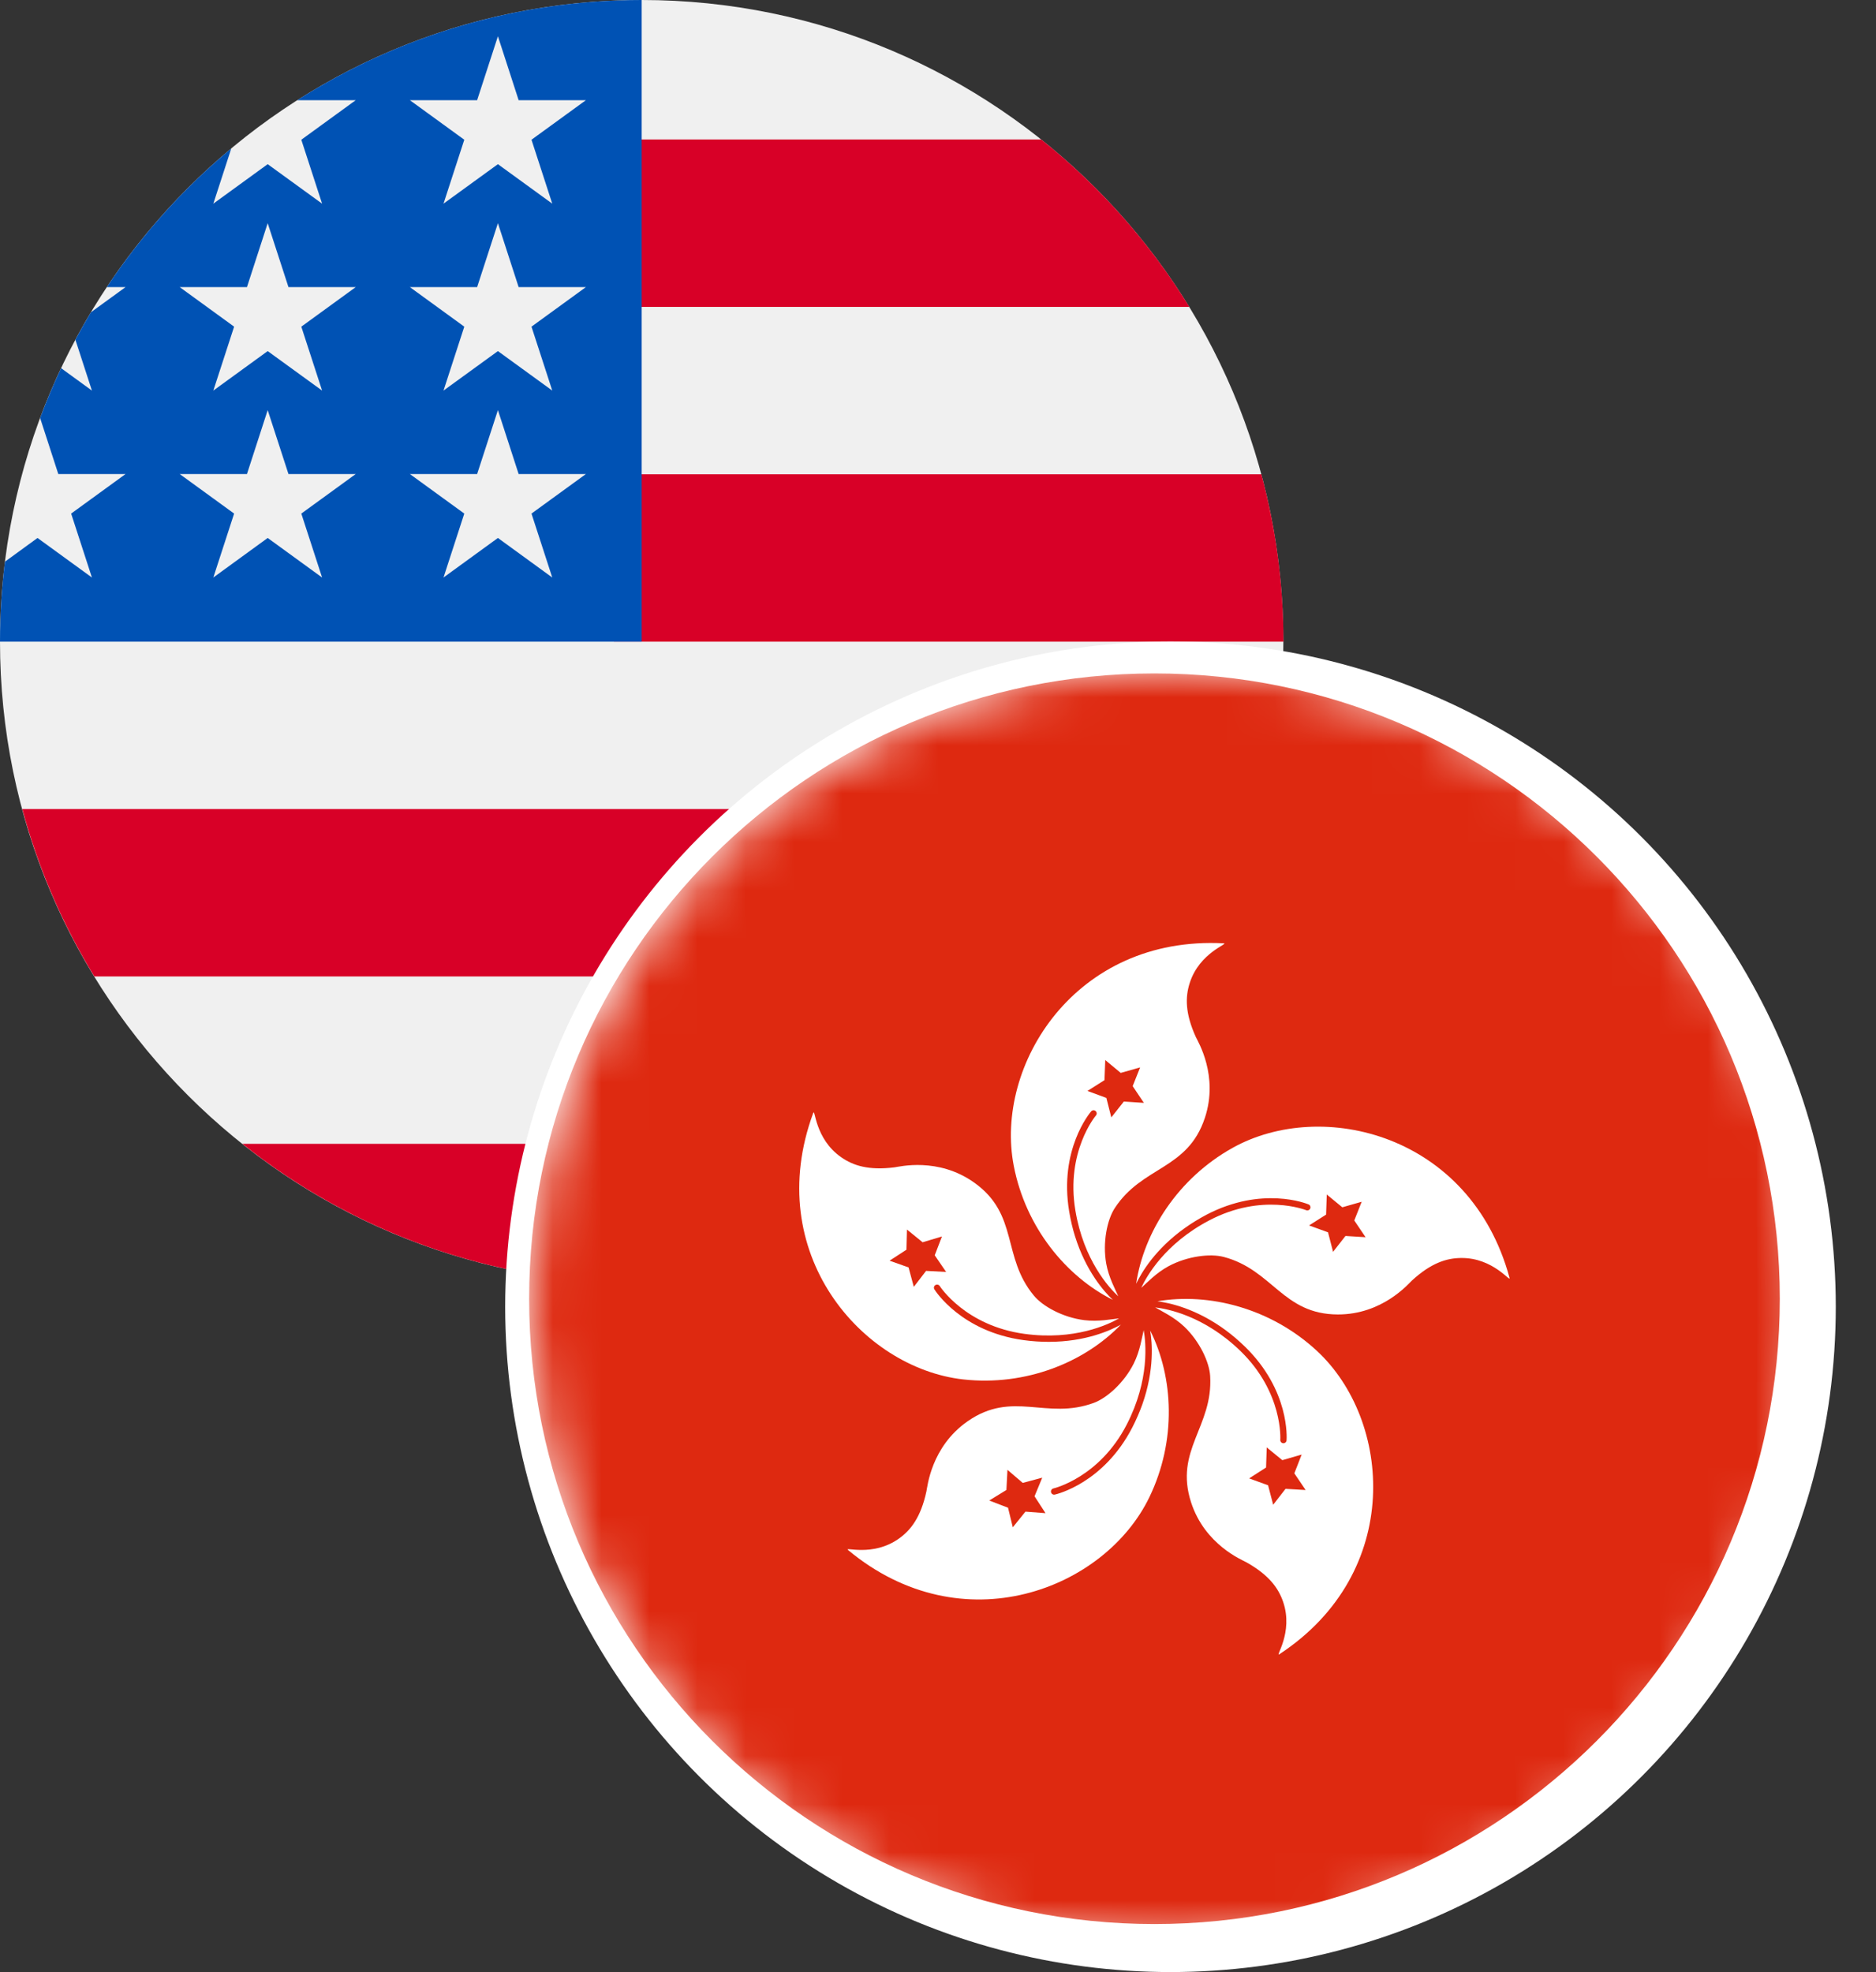 <svg xmlns:xlink="http://www.w3.org/1999/xlink" xmlns="http://www.w3.org/2000/svg" width="39" height="41" viewBox="0 0 39 41" fill="none">
<rect x="0" y="0" width="39" height="41" fill="#333333" stroke="none"/>
<path d="M13.34 26.68C20.708 26.68 26.68 20.708 26.68 13.34C26.68 5.973 20.708 0 13.34 0C5.973 0 0 5.973 0 13.34C0 20.708 5.973 26.68 13.34 26.68Z" fill="#F0F0F0"/>
<path d="M12.762 13.34H26.682C26.682 12.136 26.521 10.97 26.222 9.86H12.762V13.34Z" fill="#D80027"/>
<path d="M12.762 6.38H24.724C23.907 5.047 22.863 3.87 21.646 2.9H12.762V6.38Z" fill="#D80027"/>
<path d="M13.343 26.68C16.483 26.68 19.368 25.595 21.647 23.78H5.039C7.318 25.595 10.204 26.68 13.343 26.68Z" fill="#D80027"/>
<path d="M1.961 20.3H24.726C25.381 19.23 25.89 18.061 26.224 16.82H0.463C0.797 18.061 1.306 19.23 1.961 20.3Z" fill="#D80027"/>
<path d="M6.179 2.083H7.395L6.264 2.905L6.696 4.234L5.565 3.413L4.435 4.234L4.808 3.086C3.812 3.915 2.94 4.887 2.22 5.969H2.61L1.89 6.492C1.778 6.679 1.671 6.869 1.567 7.062L1.911 8.12L1.27 7.654C1.111 7.992 0.965 8.337 0.834 8.69L1.212 9.855H2.61L1.479 10.677L1.911 12.006L0.78 11.184L0.103 11.677C0.035 12.222 0 12.777 0 13.34H13.34C13.34 5.973 13.34 5.104 13.34 0C10.705 0 8.248 0.764 6.179 2.083ZM6.696 12.006L5.565 11.184L4.435 12.006L4.867 10.677L3.736 9.855H5.134L5.565 8.526L5.997 9.855H7.395L6.264 10.677L6.696 12.006ZM6.264 6.791L6.696 8.12L5.565 7.299L4.435 8.12L4.867 6.791L3.736 5.969H5.134L5.565 4.64L5.997 5.969H7.395L6.264 6.791ZM11.481 12.006L10.351 11.184L9.22 12.006L9.652 10.677L8.521 9.855H9.919L10.351 8.526L10.782 9.855H12.18L11.049 10.677L11.481 12.006ZM11.049 6.791L11.481 8.12L10.351 7.299L9.22 8.12L9.652 6.791L8.521 5.969H9.919L10.351 4.64L10.782 5.969H12.18L11.049 6.791ZM11.049 2.905L11.481 4.234L10.351 3.413L9.22 4.234L9.652 2.905L8.521 2.083H9.919L10.351 0.754L10.782 2.083H12.18L11.049 2.905Z" fill="#0052B4"/>
<circle cx="24.333" cy="27.167" r="13.581" fill="white" stroke="white" stroke-width="0.5"/>
<mask id="mask0_7087_57226" style="mask-type:alpha" maskUnits="userSpaceOnUse" x="11" y="13" width="27" height="28">
<path d="M24.331 40.498C31.694 40.498 37.663 34.529 37.663 27.167C37.663 19.804 31.694 13.835 24.331 13.835C16.969 13.835 11 19.804 11 27.167C11 34.529 16.969 40.498 24.331 40.498Z" fill="#FF0000"/>
</mask>
<g mask="url(#mask0_7087_57226)">
<path d="M24 40C31.18 40 37 34.18 37 27C37 19.82 31.18 14 24 14C16.82 14 11 19.82 11 27C11 34.18 16.82 40 24 40Z" fill="#DE2910"/>
<path d="M21.803 27.896C21.639 27.896 21.464 27.886 21.277 27.86C19.988 27.683 19.447 26.841 19.425 26.805C19.406 26.775 19.415 26.735 19.446 26.716C19.477 26.697 19.517 26.706 19.536 26.736C19.541 26.745 20.069 27.562 21.295 27.73C22.335 27.873 23.042 27.536 23.265 27.408C23.114 27.424 22.833 27.482 22.54 27.445C22.094 27.389 21.678 27.158 21.495 26.937C20.821 26.127 21.187 25.254 20.256 24.588C19.504 24.05 18.692 24.256 18.598 24.268C18.057 24.337 17.736 24.231 17.49 24.06C16.931 23.673 16.949 23.022 16.906 23.139C15.835 26.041 17.913 28.444 20.029 28.678C21.326 28.821 22.549 28.321 23.302 27.538C23.084 27.66 22.564 27.896 21.803 27.896ZM18.997 26.753L18.888 26.349L18.493 26.209L18.844 25.981L18.855 25.562L19.18 25.826L19.582 25.706L19.432 26.097L19.669 26.443L19.252 26.421L18.997 26.753Z" fill="white"/>
<path d="M23.749 29.193C23.694 29.348 23.625 29.509 23.539 29.677C22.942 30.834 21.969 31.063 21.927 31.072C21.892 31.079 21.858 31.057 21.85 31.022C21.842 30.987 21.864 30.952 21.899 30.944C21.91 30.942 22.856 30.717 23.423 29.617C23.904 28.684 23.822 27.905 23.776 27.653C23.74 27.8 23.701 28.084 23.569 28.348C23.367 28.75 23.01 29.064 22.742 29.164C21.753 29.53 21.052 28.893 20.114 29.549C19.355 30.079 19.28 30.914 19.259 31.006C19.144 31.539 18.937 31.807 18.694 31.982C18.143 32.379 17.535 32.146 17.631 32.225C20.01 34.202 22.968 33.044 23.894 31.126C24.462 29.951 24.398 28.631 23.911 27.661C23.953 27.907 24.002 28.475 23.749 29.193ZM21.735 31.458L21.318 31.426L21.055 31.752L20.956 31.345L20.565 31.195L20.922 30.976L20.944 30.557L21.262 30.829L21.667 30.72L21.507 31.107L21.735 31.458Z" fill="white"/>
<path d="M24.633 25.529C24.767 25.433 24.916 25.341 25.082 25.253C26.235 24.65 27.164 25.022 27.203 25.039C27.236 25.052 27.252 25.09 27.238 25.124C27.224 25.157 27.186 25.173 27.153 25.159C27.143 25.155 26.239 24.795 25.143 25.369C24.212 25.856 23.833 26.54 23.725 26.774C23.839 26.674 24.034 26.463 24.294 26.323C24.69 26.111 25.163 26.058 25.44 26.131C26.459 26.4 26.667 27.324 27.812 27.327C28.737 27.329 29.279 26.69 29.348 26.626C29.749 26.256 30.072 26.156 30.372 26.153C31.051 26.144 31.414 26.684 31.381 26.564C30.571 23.579 27.485 22.826 25.625 23.863C24.485 24.498 23.779 25.615 23.619 26.689C23.726 26.464 24.013 25.97 24.633 25.529ZM27.582 24.833L27.905 25.099L28.308 24.984L28.154 25.373L28.389 25.721L27.971 25.695L27.713 26.025L27.608 25.619L27.214 25.476L27.568 25.251L27.582 24.833Z" fill="white"/>
<path d="M22.348 25.7C22.299 25.543 22.258 25.372 22.227 25.186C22.013 23.902 22.656 23.137 22.684 23.105C22.708 23.077 22.749 23.074 22.776 23.098C22.804 23.122 22.807 23.163 22.783 23.19C22.776 23.198 22.152 23.944 22.356 25.165C22.528 26.201 23.059 26.775 23.248 26.95C23.189 26.811 23.049 26.56 22.997 26.269C22.919 25.827 23.017 25.361 23.172 25.12C23.746 24.236 24.689 24.327 25.048 23.24C25.339 22.362 24.901 21.648 24.861 21.561C24.635 21.065 24.641 20.727 24.731 20.442C24.935 19.794 25.562 19.617 25.438 19.611C22.349 19.449 20.671 22.147 21.075 24.237C21.323 25.518 22.164 26.538 23.135 27.024C22.953 26.853 22.574 26.426 22.348 25.7ZM22.607 22.68L22.961 22.456L22.977 22.038L23.299 22.305L23.702 22.191L23.547 22.58L23.78 22.928L23.363 22.901L23.103 23.23L23 22.825L22.607 22.68Z" fill="white"/>
<path d="M25.48 27.654C25.612 27.752 25.746 27.865 25.881 27.996C26.814 28.904 26.75 29.901 26.746 29.944C26.744 29.98 26.712 30.006 26.676 30.004C26.64 30.001 26.613 29.97 26.616 29.934C26.617 29.923 26.677 28.952 25.79 28.089C25.038 27.357 24.269 27.209 24.014 27.18C24.144 27.257 24.405 27.377 24.619 27.58C24.944 27.89 25.142 28.323 25.158 28.609C25.22 29.662 24.408 30.147 24.762 31.235C25.048 32.115 25.824 32.431 25.907 32.477C26.383 32.743 26.578 33.019 26.675 33.302C26.895 33.945 26.495 34.458 26.598 34.39C29.183 32.69 28.936 29.522 27.371 28.078C26.412 27.193 25.131 26.87 24.061 27.053C24.308 27.084 24.867 27.203 25.48 27.654ZM27.06 30.24L26.908 30.63L27.143 30.977L26.725 30.952L26.468 31.283L26.362 30.878L25.968 30.735L26.32 30.509L26.334 30.091L26.658 30.356L27.06 30.24Z" fill="white"/>
</g>
</svg>